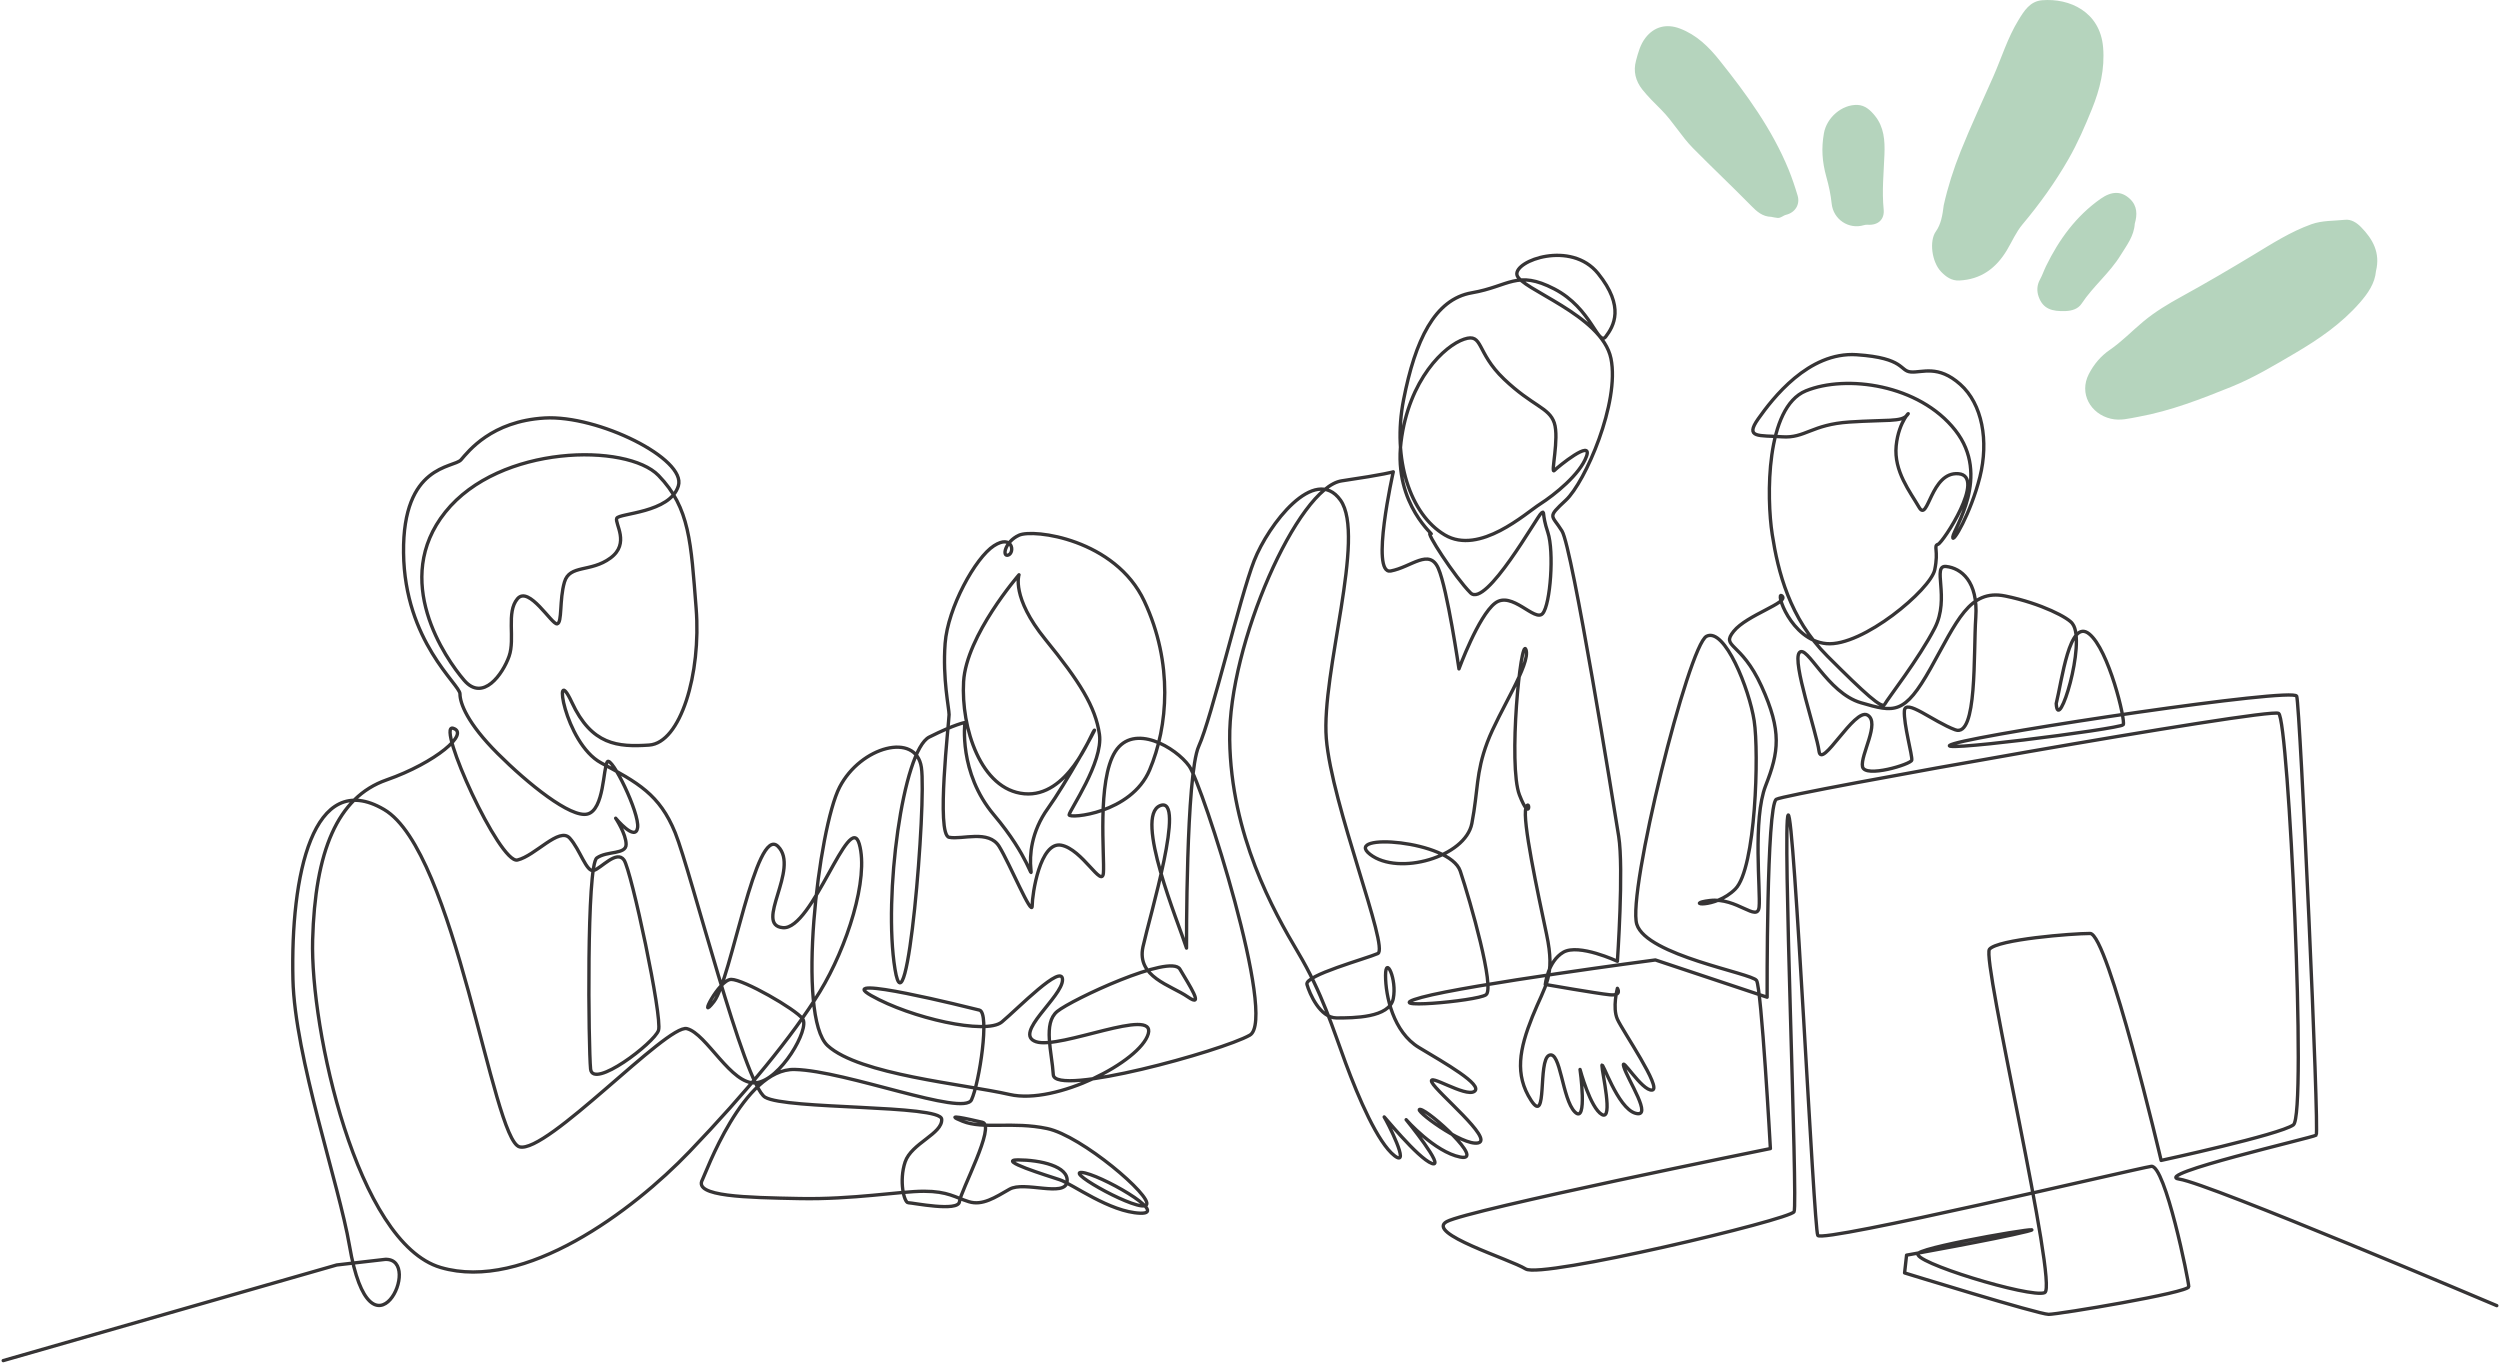 <svg xmlns="http://www.w3.org/2000/svg" xml:space="preserve" width="3705.675" height="2021.573">
  <path fill="#b5d4bd" d="M3128.763 620.636c-29.915-7.06-47.42-37.375-32.535-66.235 7.496-14.484 17.614-26.566 30.97-35.737 17.978-12.337 32.972-28.095 49.64-41.961 17.796-14.812 37.375-26.494 57.5-37.521 35.738-19.652 70.893-40.25 105.794-61.358 27.768-16.777 55.171-34.428 86.032-45.455 16.122-5.786 33.154-4.804 49.75-6.587 9.207-1.019 17.395 4.33 23.727 10.772 17.542 17.87 28.86 38.14 22.2 65.289-1.601 18.306-12.046 33.19-24.092 46.983-26.967 30.825-60.23 53.716-95.313 74.35-31.043 18.233-61.94 36.866-95.421 50.368-44.618 17.978-89.381 35.52-137.165 44.217-13.865 2.475-26.712 6.26-41.087 2.875zm-154.014-249.8c7.678-12.774 13.392-26.566 23.182-38.285 25.402-30.279 48.438-62.34 68.09-96.659 13.648-23.765 24.493-48.876 34.756-74.205 11.937-29.369 19.324-59.538 16.558-91.746-4.476-52.551-49.858-72.968-90.4-69.583-18.086 1.529-26.711 15.794-35.118 29.55-16.05 26.167-24.893 55.645-37.194 83.522-16.158 36.648-33.19 72.931-48.147 110.125-10.845 26.894-19.47 54.225-25.366 80.719-1.82 14.812-4.003 28.059-11.682 38.831-10.008 14.12-6.114 45.273 7.934 59.83 7.096 7.351 15.357 13.356 26.603 12.846 32.244-1.455 54.662-18.087 70.784-44.945zm-339.727-47.82c4.695.364 8.007-3.566 12.374-4.622 13.429-3.239 21.035-15.248 17.213-28.277-3.894-13.101-8.26-26.166-13.429-38.83-24.601-59.903-62.304-111.69-102.336-161.803-15.867-19.907-33.99-37.849-58.92-47.238-19.725-7.46-37.994-2.839-50.84 13.72-7.825 10.117-10.882 22.054-14.084 33.918-4.222 15.722-.8 29.951 9.462 42.944 8.588 10.772 18.414 20.27 28.058 29.95 17.36 17.506 29.624 39.232 46.765 56.628 28.605 29.005 58.301 56.918 86.833 85.996 7.606 7.752 16.195 15.758 29.406 16.013 2.584.473 6.004 1.346 9.498 1.601zm450.47 127.084c17.032-25.766 41.597-45.382 57.864-71.876 9.026-14.666 19.798-28.24 20.926-46.546 3.894-13.393 3.93-26.53-7.279-36.975-12.446-11.61-26.712-11.719-43.307-.073-36.356 25.584-61.613 60.303-80.901 99.753-3.203 6.55-5.495 13.61-8.989 19.943-4.622 8.297-4.913 17.14-2.038 25.33 6.441 18.377 19.907 22.235 40.214 21.398 8.807-.364 18.124-2.839 23.51-10.954zM2703.55 197.498c-3.894 22.09-2.803 41.778 3.675 65.07 3.603 12.883 6.442 25.875 7.788 39.268 2.439 23.546 25.475 38.649 47.675 31.952 1.783-.545 3.712-.8 5.532-.655 15.612 1.092 25.402-7.788 23.873-22.854-2.73-27.258.146-54.371 1.165-81.52.764-20.27-.51-40.323-14.048-57.1-6.696-8.261-14.63-15.686-25.875-16.122-23-.874-45.673 18.633-49.785 41.96zm0 0"/>
  <path fill="none" stroke="#363435" stroke-linecap="round" stroke-linejoin="round" stroke-miterlimit="10"
        stroke-width="5"
        d="m4.8 2016.773 494.253-141.734 71.942-8.306c58.433-2.107-21.076 167.666-52.98-20.294-15.402-90.733-81.079-279.52-83.82-394.706-3.65-153.294 29.201-313.894 135.049-251.854 105.848 62.054 160.595 489.094 200.748 500.054 40.145 10.933 218.995-182.507 248.192-175.2 29.2 7.293 65.696 83.933 102.2 80.293 36.496-3.653 80.296-80.293 69.343-94.893-10.948-14.614-87.595-58.4-105.847-58.4-18.25 0-51.097 65.693-25.55 32.84 25.55-32.84 62.054-262.787 94.9-229.947 32.847 32.853-36.495 116.8 7.303 120.453 43.796 3.654 98.544-175.2 113.146-124.093 14.598 51.093-18.251 153.293-58.398 218.987-40.149 65.706-109.5 149.653-193.448 237.253-83.945 87.6-244.541 208.04-368.64 171.547-124.097-36.507-193.448-354.04-189.797-485.454 3.652-131.386 36.499-211.68 109.499-237.24 73-25.546 124.097-69.346 98.546-76.64-25.546-7.293 69.215 201.534 95.547 195.334 26.327-6.187 61.947-49.56 77.437-32.52 15.488 17.026 24.782 51.12 35.624 48.013 10.847-3.107 34.076-30.987 44.919-15.493 10.84 15.493 57.303 233.88 51.112 252.466-6.199 18.587-97.581 88.28-100.675 57.307-3.098-30.973-6.198-302.027 9.292-312.867 15.488-10.84 43.366-4.653 43.366-20.12 0-15.493-15.484-38.733-15.484-38.733s29.425 35.627 32.525 13.933c3.095-21.68-38.724-106.866-44.919-97.573-6.196 9.293-4.648 71.253-29.428 77.44-24.781 6.2-88.282-44.92-133.201-89.827-44.916-44.92-55.76-74.346-55.76-88.28 0-13.933-82.085-77.44-83.636-209.093-1.548-131.667 74.344-125.453 85.187-137.853 10.84-12.387 44.92-57.307 123.905-61.96 78.992-4.64 210.647 60.413 198.256 100.68-12.393 40.266-88.285 40.266-91.383 48.013-3.097 7.747 20.136 37.173-9.293 58.853-29.427 21.68-60.407 9.294-68.152 35.627-7.745 26.333-3.093 60.413-10.839 61.947-7.745 1.56-41.82-57.294-58.853-37.16-17.039 20.133-3.101 58.853-12.393 85.186-9.294 26.334-38.726 68.147-66.6 35.614-27.882-32.52-108.422-148.68-27.882-249.36 80.543-100.667 269.5-102.227 315.967-54.2 46.464 48 48.01 99.12 55.756 196.693 7.745 97.587-23.23 199.8-69.7 202.907-46.46 3.093-85.184 0-114.613-63.507-29.427-63.507-10.843 60.4 43.373 89.84 54.208 29.427 86.73 46.453 109.964 103.76 23.23 57.307 102.223 373.267 133.201 391.867 30.976 18.573 260.2 10.84 261.76 32.52 1.534 21.68-44.92 35.626-54.213 63.506-9.293 27.88-1.56 60.4 4.653 60.4 6.187 0 74.334 13.934 75.894-1.546 1.533-15.48 54.2-113.067 34.066-117.72-20.133-4.64-60.4-13.934-29.426-1.547 30.973 12.4 74.333 0 125.453 10.84 51.12 10.853 156.44 100.68 147.133 113.067-9.293 12.4-120.813-49.56-96.013-48 24.773 1.546 131.653 61.946 86.72 60.4-44.907-1.56-100.667-43.374-119.253-49.574-18.587-6.186-94.48-29.426-61.96-29.426 32.533 0 75.893 9.293 72.8 32.533-3.107 23.227-63.507-1.547-85.187 10.84s-40.267 24.787-60.4 18.587c-20.133-6.2-30.987-15.48-66.613-15.48-35.614 0-105.311 12.386-184.303 10.826-78.992-1.546-157.92-2.906-144.044-27.88 3.939-7.066 60.641-165.453 136.896-163.493 76.253 1.947 250.277 70.387 262.01 44.973 11.72-25.426 27.36-129.053 11.72-132.96-15.64-3.92-218.982-54.746-160.327-21.506 58.661 33.24 170.101 58.653 193.568 39.106 23.466-19.546 89.946-87.986 89.946-62.573 0 25.427-74.306 80.173-39.12 91.907 35.2 11.733 177.934-52.8 166.2-11.734-11.733 41.054-136.866 105.587-205.293 89.934-68.427-15.64-222.899-29.334-269.827-72.334-46.922-43.026-13.688-322.613 17.6-383.24 31.283-60.613 113.414-82.12 121.227-29.32 7.813 52.787-21.507 406.694-39.107 299.147-17.598-107.547 11.734-324.573 50.84-344.12 39.107-19.547 52.787-21.507 52.787-21.507s-9.773 74.307 43.013 136.867c52.8 62.56 56.707 99.72 54.76 80.16-1.96-19.547 0-54.747 25.4-89.933 25.427-35.2 74.307-123.174 68.44-115.374-5.866 7.827-39.106 99.72-103.626 93.854-64.52-5.867-93.854-97.747-89.934-166.187 3.907-68.44 82.12-158.373 82.12-158.373s-11.733 33.24 39.094 95.8c50.84 62.573 74.293 99.72 80.16 140.773 5.866 41.067-44.96 113.413-44.96 119.28 0 5.867 91.893-1.96 119.28-66.48 27.36-64.52 35.186-158.373-7.827-250.267-43.027-91.893-164.24-107.546-185.747-97.76-21.52 9.774-25.426 33.227-15.653 29.32 9.787-3.92 5.867-31.28-21.507-13.68-27.373 17.587-68.426 91.894-72.346 144.68-3.907 52.787 5.866 95.814 5.866 105.587 0 9.773-19.546 177.933 0 181.827 19.56 3.92 58.654-11.72 74.307 13.693 15.64 25.427 48.88 105.587 48.88 87.987 0-17.6 11.72-95.8 43.013-89.947 31.294 5.867 60.614 64.533 62.56 41.067 1.96-23.467-9.773-136.867 17.6-179.88 27.387-43.014 89.947-5.867 109.507 21.506 19.533 27.374 130.987 375.4 89.933 398.867-41.066 23.467-289.373 91.907-291.333 58.653-1.96-33.226-15.64-76.253 5.867-93.84 21.506-17.6 168.146-86.04 181.84-62.573 13.693 23.467 37.146 58.667 11.733 41.067-25.427-17.6-76.253-29.334-66.48-74.294 9.787-44.986 64.52-224.866 25.413-209.226-39.093 15.653 27.374 174.026 39.107 211.16 0 0-.907-257.307 18.187-299.307 19.093-42 61.093-221.467 82.093-274.933 21-53.454 89.733-143.187 127.92-89.72 38.173 53.453-28.64 255.84-21 353.2 7.64 97.373 93.547 311.2 76.373 318.84-17.2 7.626-108.84 32.453-105.026 45.813 3.826 13.373 19.093 49.653 43.92 49.653 24.813 0 78.28 0 84.013-28.64 5.72-28.64-11.467-64.92-11.467-34.373 0 30.547 11.467 84 49.654 106.907 38.173 22.92 95.453 55.373 82.093 64.92-13.373 9.546-70.653-28.64-63.013-13.36 7.64 15.266 91.653 84 68.733 89.733-22.907 5.72-99.28-51.547-85.92-49.653 13.373 1.92 97.373 78.293 59.187 70.653-38.174-7.64-80.174-55.373-80.174-55.373s59.174 72.56 38.174 64.92c-21-7.64-74.454-74.467-70.64-68.734 3.826 5.734 40.093 76.374 15.266 57.28-24.8-19.093-53.44-85.92-72.533-137.466-19.107-51.56-34.373-103.094-70.653-164.2-36.267-61.08-99.28-173.734-101.187-315.014-1.907-141.28 101.187-374.2 166.107-383.746 64.906-9.547 76.373-13.36 76.373-13.36s-34.373 152.733-3.827 147c30.547-5.734 57.28-34.36 70.64-3.814 13.36 30.547 30.547 148.92 30.547 148.92s28.64-78.28 53.453-97.373c24.827-19.093 59.187 28.64 70.64 15.28 11.467-13.373 17.187-91.653 7.64-120.28-9.546-28.64-3.813-32.467-9.546-28.64-5.72 3.813-82.094 141.267-105 118.36-22.907-22.907-68.734-93.547-59.187-87.813 9.547 5.72-55.36-42.014-43.92-135.56 11.467-93.56 64.92-143.187 93.56-152.734 28.64-9.546 17.187 19.094 59.173 59.174 42.014 40.106 66.827 42.013 74.467 64.92 7.64 22.92-5.72 76.373 0 70.64 5.733-5.734 57.28-47.72 47.733-20.987-9.546 26.72-47.733 57.267-68.733 70.627-21 13.373-89.733 76.373-141.28 45.826-51.547-30.546-78.28-112.64-61.093-200.466 17.186-87.827 45.826-148.92 101.186-158.467 55.374-9.547 66.814-34.373 122.187-5.733 55.36 28.64 64.907 85.92 76.373 70.653 11.467-15.28 28.64-43.92-11.466-93.56-40.08-49.64-124.094-19.093-120.28 1.92 3.84 20.987 126.013 59.173 139.373 124.093 13.373 64.907-38.187 183.294-66.813 210.014-28.64 26.72-21 21-5.72 45.813 15.266 24.827 76.373 404.76 84 452.493 7.626 47.72-1.92 185.187-1.92 185.187s-57.267-26.72-80.174-13.373c-22.92 13.373-26.733 47.733-26.733 47.733s76.373 13.373 95.467 15.28c19.093 1.907 11.44-9.547 11.44-9.547s-7.627 28.64 0 45.814c7.653 17.2 66.826 103.106 51.56 105.013-15.28 1.907-47.734-53.467-42.014-34.373 5.734 19.093 43.92 76.386 17.187 68.733-26.733-7.627-49.64-80.187-49.64-70.64 0 9.547 17.2 82.107 0 72.56-17.173-9.547-32.453-66.827-32.453-66.827s11.466 82.107-7.64 63.014c-19.08-19.094-21-91.654-38.187-84.014-17.173 7.627-1.907 105-26.72 66.814-24.827-38.174-17.173-76.36 1.907-124.094 19.093-47.733 34.36-59.186 21-122.186-13.36-63-36.267-169.92-30.547-187.107 5.72-17.187 7.64 24.813-9.533-19.08-17.2-43.92 1.893-236.747 9.533-215.747s-40.093 91.64-57.267 137.467c-17.186 45.813-13.373 70.627-22.92 120.28-9.546 49.627-108.826 78.28-150.826 45.813-42-32.453 118.373-21 133.64 24.814 15.28 45.826 51.546 173.746 38.186 183.293-13.36 9.547-165.866 22.853-95.226 3.76 70.64-19.093 346.24-55.347 346.24-55.347l165.653 55.227s-1-284.627 13.627-293.4c14.613-8.773 729.92-136.12 744.56-127.333 14.613 8.773 42.32 595.36 21.84 609.986-20.48 14.627-195.987 52.654-195.987 52.654s-78.987-336.4-105.307-336.4c-26.333 0-137.48 8.786-149.186 23.413-11.707 14.613 102.386 500.2 81.906 508.973-20.466 8.787-201.84-46.786-187.213-58.506 14.627-11.694 207.693-43.867 160.893-32.174-46.813 11.707-178.44 35.107-178.44 35.107l-2.933 26.333s198.92 61.414 213.533 61.414c14.64 0 207.694-32.174 207.694-40.947 0-8.773-35.107-181.36-55.574-178.44-20.48 2.92-488.506 114.093-494.346 102.387-5.867-11.707-35.107-631.84-43.88-623.067-8.787 8.773 14.613 576.253 8.773 587.96-5.853 11.707-374.44 99.467-397.827 84.84-23.413-14.627-149.2-52.667-117.013-70.213 32.173-17.547 479.733-108.24 479.733-108.24s-13.253-238.24-20.546-249.2c-7.294-10.947-162.88-36.96-177.467-83.187-14.6-46.227 76.64-413.627 103.4-427.013 26.773-13.387 63.267 77.866 70.56 125.306 7.307 47.454 2.44 218.987-27.973 249.4-30.414 30.414-77.854 21.894-37.72 17.027 40.146-4.867 70.56 32.853 73 9.747 2.426-23.134-9.734-130.187 9.733-180.067 19.467-49.88 24.333-80.293-6.093-147.213-30.4-66.894-60.814-57.174-41.347-81.507 19.467-24.32 82.72-42.573 71.773-52.307-10.96-9.733 12.16 65.694 65.694 70.56 53.533 4.867 154.506-80.293 160.586-109.493 6.08-29.2-2.44-35.28 4.867-37.72 7.307-2.427 71.787-100.973 30.413-104.613-41.36-3.654-45.013 72.986-58.4 49.88-13.386-23.12-37.706-53.534-34.053-91.254 3.64-37.706 24.333-54.746 15.8-45-8.507 9.72-29.187 6.08-85.147 9.72-55.96 3.654-65.706 24.334-99.76 21.907-34.066-2.44-55.973 2.427-35.28-26.76 20.68-29.213 74.2-99.76 145.987-94.907 71.773 4.867 63.267 24.334 80.293 25.56 17.027 1.214 40.147-10.946 73 18.24 32.84 29.2 42.574 83.947 29.187 137.467-13.387 53.547-41.36 100.987-40.147 88.813 1.214-12.16 57.187-90.026 3.654-158.146-53.534-68.134-161.8-82.734-221.414-58.4-59.613 24.333-58.4 158.146-49.88 212.906 8.507 54.747 25.547 124.08 81.507 180.04 55.96 55.974 81.507 79.094 85.16 71.787 3.653-7.307 51.093-68.12 74.213-113.133 23.12-45.027-4.866-93.68 17.027-91.254 21.907 2.44 47.453 21.907 43.8 75.427-3.64 53.533 2.44 178.84-30.413 166.68-32.854-12.173-74.214-47.44-75.427-27.987-1.213 19.467 12.173 66.907 10.947 73-1.214 6.08-69.347 26.76-72.987 9.72-3.653-17.026 26.76-65.68 7.293-76.64-19.466-10.946-68.133 81.52-71.773 53.534-3.653-27.987-40.16-132.614-29.213-145.987 10.96-13.387 41.373 59.613 91.253 74.2 49.88 14.6 64.48 18.253 103.413-51.093 38.92-69.347 57.187-118 110.707-107.054 53.533 10.947 94.893 32.84 99.747 41.36 20.493 27.254-21.76 165.36-24.32 118.014 8.52-34.067 19.466-126.534 48.666-103.414 29.2 23.12 54.347 128.72 50.694 134.787-3.64 6.093-307.734 45-250.56 27.96 57.173-17.027 502.786-83.667 507.653-70.28 4.867 13.373 33.773 647.053 28.907 650.693-4.88 3.654-246.214 58.987-202.84 65.187 43.36 6.187 470.52 187.533 470.52 187.533"/></svg>
